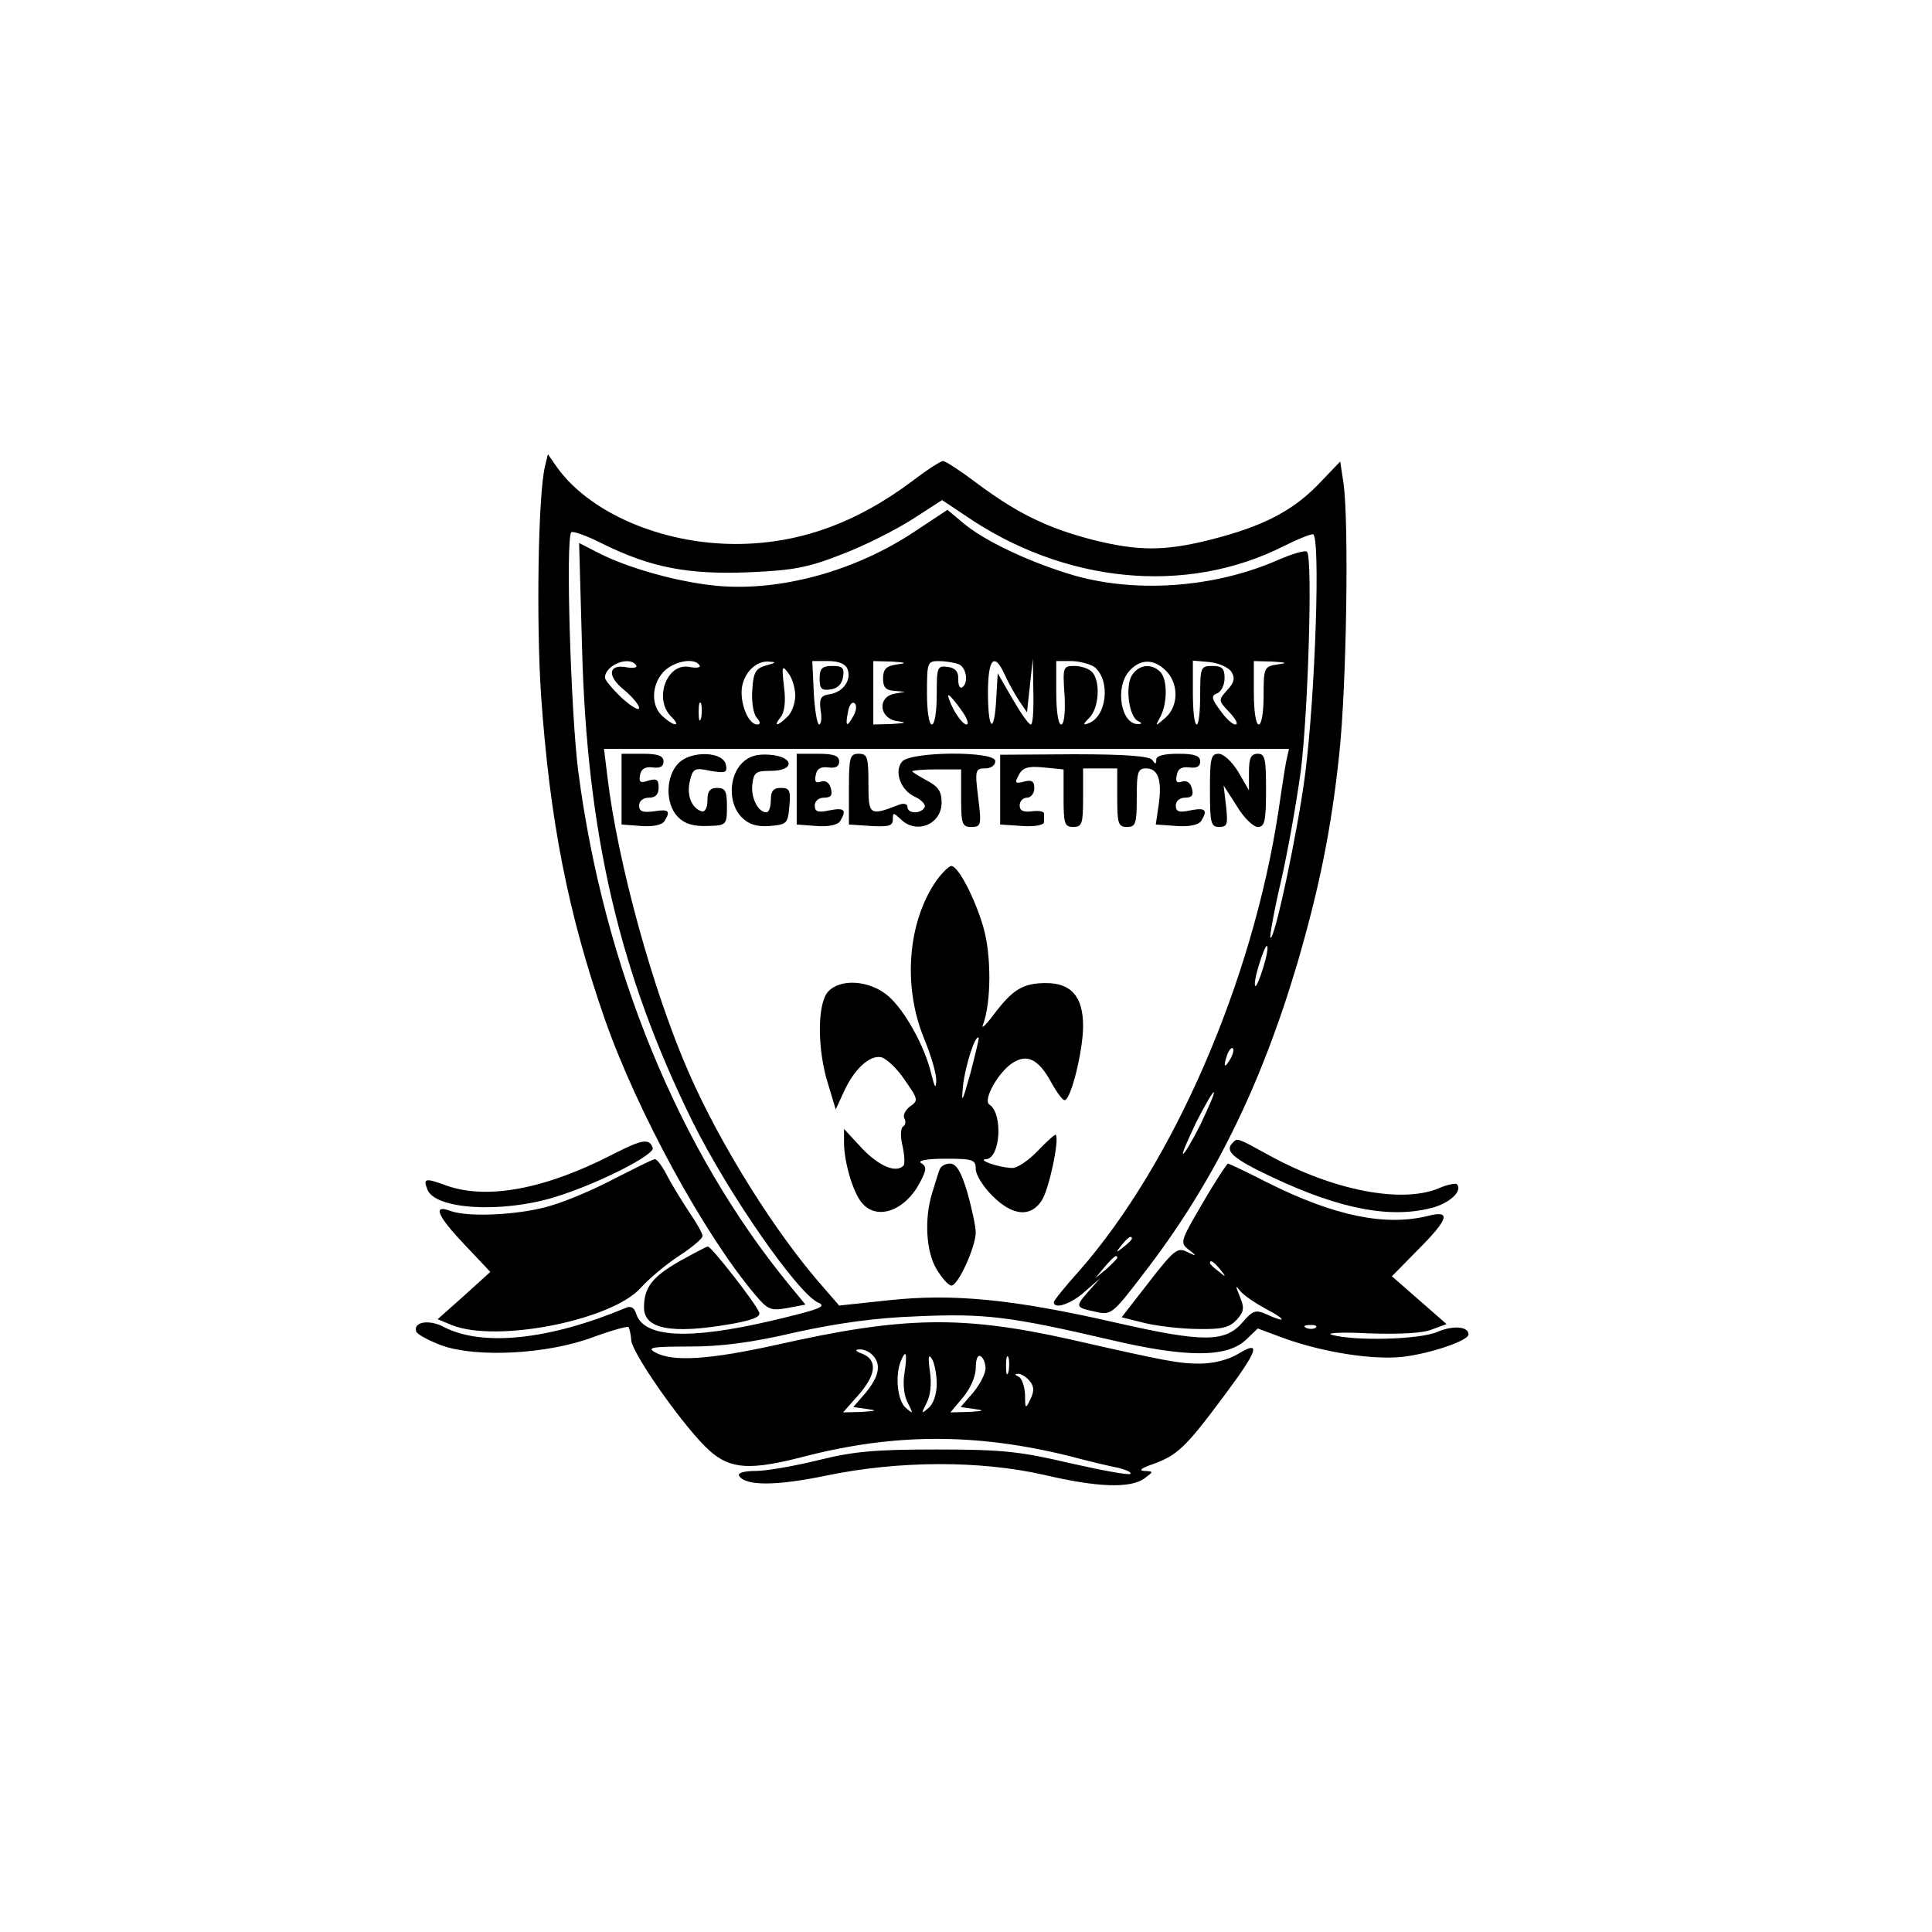 <?xml version="1.0" encoding="UTF-8" standalone="yes"?>
<svg version="1.0" xmlns="http://www.w3.org/2000/svg" width="100mm" height="100mm" viewBox="0 0 396 383" preserveAspectRatio="xMidYMid meet">
  <g transform="translate(0,383) scale(0.1,-0.1)" fill="#000000" stroke="none">
    <path d="M1117 2939 c-14 -58 -18 -317 -8 -469 18 -257 55 -447 131 -665 66
-188 203 -440 308 -564 26 -31 32 -33 66 -27 l37 7 -33 40 c-226 275 -381 653
-433 1055 -15 118 -26 476 -14 488 3 3 32 -7 65 -24 98 -48 173 -63 299 -58
93 4 122 10 191 37 45 17 110 50 143 71 l62 40 45 -30 c204 -141 455 -166 656
-64 26 13 53 24 59 24 16 0 5 -331 -16 -493 -15 -116 -63 -342 -71 -334 -2 2
7 53 21 113 14 60 32 162 41 227 15 116 25 439 13 451 -3 4 -30 -4 -60 -17
-132 -58 -298 -69 -429 -28 -87 27 -175 69 -217 105 l-31 26 -68 -45 c-122
-81 -274 -122 -402 -111 -79 7 -184 36 -246 68 l-39 20 6 -214 c10 -383 77
-669 227 -973 73 -147 215 -351 257 -370 19 -8 2 -14 -95 -37 -171 -40 -262
-35 -278 14 -4 13 -11 17 -22 12 -155 -65 -293 -80 -372 -39 -30 16 -63 11
-57 -9 2 -6 26 -19 53 -29 71 -25 215 -18 309 17 38 14 71 23 73 21 2 -2 5
-14 6 -28 4 -30 112 -183 161 -226 43 -38 84 -40 195 -11 183 47 349 48 540 1
41 -11 88 -22 104 -25 15 -4 26 -9 23 -12 -3 -3 -58 7 -124 22 -102 24 -139
28 -273 28 -127 0 -171 -4 -243 -22 -49 -12 -106 -22 -128 -22 -23 0 -38 -4
-34 -10 13 -21 76 -21 181 1 146 30 312 31 444 1 110 -26 178 -28 206 -7 19
14 19 14 -1 15 -12 1 -5 6 18 14 50 18 67 34 143 136 72 96 81 120 32 90 -20
-12 -51 -20 -78 -20 -43 0 -66 4 -268 50 -220 49 -341 47 -598 -11 -140 -31
-215 -36 -251 -16 -18 10 -7 12 70 12 65 0 128 8 217 29 87 19 164 30 251 33
137 6 188 0 394 -48 157 -37 240 -37 279 0 l24 23 54 -20 c80 -29 183 -45 244
-38 57 7 134 33 134 46 0 16 -31 19 -64 5 -37 -16 -170 -19 -216 -6 -14 4 20
6 75 3 62 -2 111 0 130 8 l30 11 -56 49 -56 49 53 54 c63 63 69 82 22 70 -88
-22 -192 -1 -330 68 -43 22 -79 39 -81 39 -2 0 -26 -36 -52 -81 -45 -77 -47
-81 -29 -95 18 -14 18 -15 -3 -5 -19 10 -27 4 -78 -62 l-56 -72 48 -12 c26 -6
75 -12 109 -12 49 -1 64 3 79 19 15 17 16 24 6 48 -9 22 -9 24 1 11 7 -9 31
-25 53 -37 42 -22 43 -30 1 -11 -22 10 -28 8 -48 -15 -36 -43 -81 -43 -261 -2
-210 48 -333 60 -464 46 l-103 -11 -32 37 c-96 108 -211 291 -276 440 -73 166
-146 430 -167 607 l-7 57 702 0 702 0 -6 -27 c-3 -16 -10 -62 -16 -103 -53
-347 -215 -720 -408 -940 -29 -32 -52 -61 -52 -64 0 -16 37 -3 64 22 l31 27
-24 -27 c-28 -32 -27 -33 16 -42 30 -7 34 -4 95 76 142 183 241 382 317 638
45 154 70 277 86 429 15 139 20 471 9 554 l-7 46 -46 -48 c-53 -54 -113 -85
-219 -112 -95 -24 -149 -24 -244 0 -92 24 -153 54 -235 115 -33 25 -65 46 -70
46 -5 0 -33 -18 -63 -41 -116 -87 -234 -129 -362 -129 -153 0 -303 65 -369
161 l-16 23 -6 -25z m187 -408 c3 -4 -5 -6 -18 -4 -39 8 -43 -17 -7 -46 17
-14 31 -31 31 -37 0 -7 -16 3 -35 20 -19 18 -35 37 -35 42 0 26 51 46 64 25z
m130 0 c3 -4 -6 -6 -21 -3 -46 9 -74 -66 -37 -102 21 -21 6 -21 -18 1 -24 21
-23 64 2 91 21 22 64 30 74 13z m136 0 c-21 -6 -26 -14 -28 -50 -2 -23 2 -49
9 -57 8 -9 8 -14 1 -14 -16 0 -32 34 -32 66 0 34 26 64 54 63 18 -1 18 -2 -4
-8z m167 -7 c9 -23 -9 -48 -37 -52 -18 -3 -21 -9 -18 -33 3 -16 1 -29 -3 -29
-4 0 -9 29 -11 65 l-3 65 33 0 c21 0 35 -6 39 -16z m101 9 c-22 -3 -28 -10
-28 -29 0 -18 6 -24 23 -25 l22 -2 -22 -4 c-35 -7 -31 -50 5 -56 22 -3 20 -4
-10 -6 l-38 -1 0 65 0 65 38 -1 c30 -2 32 -3 10 -6z m126 1 c17 -6 22 -39 8
-48 -5 -3 -8 5 -8 17 1 15 -6 23 -21 25 -22 3 -23 0 -23 -57 0 -34 -4 -61 -10
-61 -6 0 -10 28 -10 65 0 62 1 65 24 65 13 0 31 -3 40 -6z m95 -21 c7 -16 20
-39 29 -53 l17 -25 6 55 6 55 1 -67 c1 -38 -1 -68 -5 -68 -5 0 -21 24 -38 53
l-30 52 -3 -52 c-4 -75 -17 -66 -17 12 0 70 13 84 34 38z m184 15 c34 -27 26
-103 -13 -116 -11 -4 -10 -1 3 12 20 20 23 76 5 94 -7 7 -23 12 -36 12 -23 0
-24 -2 -20 -60 2 -36 -1 -60 -7 -60 -6 0 -10 28 -10 65 l0 65 31 0 c16 0 38
-6 47 -12z m147 -8 c26 -26 26 -72 -1 -96 -22 -19 -22 -19 -10 3 14 28 14 76
-1 91 -19 19 -46 14 -59 -9 -13 -25 -4 -85 14 -92 8 -4 8 -6 1 -6 -36 -3 -50
75 -19 109 23 25 50 25 75 0z m134 -2 c8 -13 6 -22 -9 -38 -18 -20 -18 -21 5
-45 13 -14 19 -25 12 -25 -6 0 -20 13 -31 29 -18 24 -19 30 -6 35 8 3 15 17
15 31 0 20 -5 25 -25 25 -24 0 -25 -3 -25 -60 0 -33 -3 -60 -7 -60 -5 0 -8 29
-8 65 l0 66 34 -3 c19 -2 39 -11 45 -20z m94 15 c-27 -4 -28 -7 -28 -64 0 -33
-4 -59 -10 -59 -6 0 -10 28 -10 65 l0 65 38 -1 c30 -2 32 -3 10 -6z m-988 -64
c0 -15 -7 -35 -16 -43 -20 -20 -30 -21 -14 -1 8 10 11 32 7 62 -5 43 -4 46 9
28 8 -10 14 -31 14 -46z m340 -29 c12 -16 17 -30 11 -30 -6 0 -17 14 -26 30
-9 17 -13 30 -11 30 3 0 14 -13 26 -30z m-533 -17 c-3 -10 -5 -4 -5 12 0 17 2
24 5 18 2 -7 2 -21 0 -30z m313 6 c-14 -26 -18 -24 -12 6 2 14 8 22 13 19 5
-3 5 -14 -1 -25z m839 -518 c-7 -23 -14 -39 -16 -37 -3 2 1 23 8 45 7 23 14
39 16 37 3 -2 -1 -23 -8 -45z m-68 -188 c-12 -20 -14 -14 -5 12 4 9 9 14 11
11 3 -2 0 -13 -6 -23z m-60 -132 c-17 -34 -33 -61 -36 -61 -3 0 10 29 27 65
18 35 34 63 36 61 2 -2 -11 -31 -27 -65z m-141 -235 c0 -2 -8 -10 -17 -17 -16
-13 -17 -12 -4 4 13 16 21 21 21 13z m-30 -39 c0 -2 -10 -12 -22 -23 l-23 -19
19 23 c18 21 26 27 26 19z m211 -24 c13 -16 12 -17 -3 -4 -10 7 -18 15 -18 17
0 8 8 3 21 -13z m196 -119 c-3 -3 -12 -4 -19 -1 -8 3 -5 6 6 6 11 1 17 -2 13
-5z m-909 -56 c19 -19 14 -44 -13 -77 l-26 -30 28 -4 c22 -3 20 -4 -11 -6
l-38 -1 31 35 c37 42 40 72 9 85 -14 5 -17 9 -7 9 8 1 20 -4 27 -11z m66 -37
c-4 -23 -1 -48 7 -62 11 -22 11 -23 -4 -10 -17 13 -23 65 -11 95 11 28 14 17
8 -23z m66 -22 c0 -22 -7 -42 -17 -50 -15 -13 -15 -12 -4 10 8 15 11 39 7 65
-4 29 -3 37 4 26 5 -8 10 -31 10 -51z m100 31 c0 -10 -11 -32 -25 -49 l-26
-30 28 -4 c22 -3 20 -4 -10 -6 l-39 -1 26 31 c15 18 26 43 26 60 0 18 4 28 10
24 6 -3 10 -15 10 -25z m47 -7 c-3 -10 -5 -4 -5 12 0 17 2 24 5 18 2 -7 2 -21
0 -30z m43 -18 c10 -12 10 -21 2 -38 -10 -21 -11 -20 -11 10 -1 17 -7 34 -13
36 -8 4 -9 6 -2 6 6 1 17 -6 24 -14z"/>
    <path d="M1680 2504 c0 -21 4 -25 23 -22 14 2 23 11 25 26 3 18 -1 22 -22 22
-21 0 -26 -5 -26 -26z"/>
    <path d="M1274 2278 l0 -73 40 -3 c24 -2 43 2 48 10 13 21 9 25 -22 20 -23 -3
-30 0 -30 12 0 9 8 16 20 16 14 0 20 7 20 21 0 16 -4 19 -21 14 -17 -6 -20 -3
-17 12 2 12 11 17 26 15 15 -2 22 2 22 12 0 12 -11 16 -43 16 l-43 0 0 -72z"/>
    <path d="M1391 2331 c-27 -27 -28 -84 -1 -111 14 -14 32 -19 60 -18 39 1 40 2
40 40 0 31 -3 38 -20 38 -15 0 -20 -7 -20 -26 0 -15 -5 -24 -12 -22 -21 7 -31
34 -24 62 6 26 10 28 42 21 31 -5 35 -4 32 12 -5 28 -71 30 -97 4z"/>
    <path d="M1521 2331 c-28 -28 -28 -84 -1 -111 15 -15 31 -20 58 -18 35 3 37 5
40 41 3 32 0 37 -17 37 -16 0 -21 -6 -21 -25 0 -14 -4 -25 -9 -25 -17 0 -32
29 -29 57 3 25 7 28 38 28 50 0 48 29 -2 33 -27 2 -43 -3 -57 -17z"/>
    <path d="M1633 2278 l0 -73 40 -3 c25 -2 44 2 49 10 14 23 9 28 -22 22 -23 -5
-30 -3 -30 10 0 9 8 16 19 16 14 0 18 5 14 19 -3 12 -11 17 -20 14 -11 -4 -14
0 -11 13 2 13 10 18 26 16 15 -2 22 2 22 12 0 12 -11 16 -43 16 l-44 0 0 -72z"/>
    <path d="M1740 2278 l0 -73 45 -3 c36 -2 45 0 45 13 0 15 1 15 16 1 32 -32 84
-11 84 34 0 23 -7 33 -30 45 -16 9 -30 17 -30 19 0 2 23 4 50 4 l50 0 0 -59
c0 -53 2 -59 21 -59 20 0 21 4 14 60 -7 56 -6 60 14 60 12 0 21 6 21 15 0 21
-173 20 -191 -1 -17 -20 -3 -59 26 -72 15 -7 23 -17 20 -22 -8 -14 -35 -13
-35 1 0 6 -7 8 -16 5 -62 -24 -64 -23 -64 43 0 54 -2 61 -20 61 -18 0 -20 -7
-20 -72z"/>
    <path d="M2050 2277 l0 -72 45 -3 c26 -2 45 2 45 8 0 5 0 13 0 18 -1 4 -12 6
-25 4 -17 -2 -25 1 -25 12 0 9 7 16 15 16 8 0 15 9 15 19 0 15 -5 18 -21 14
-18 -5 -20 -3 -11 13 8 16 19 19 51 16 l41 -4 0 -59 c0 -52 2 -59 20 -59 18 0
20 7 20 60 l0 60 35 0 35 0 0 -60 c0 -53 2 -60 20 -60 18 0 20 7 20 60 0 52 2
60 19 60 25 0 33 -24 26 -74 l-6 -41 42 -3 c26 -2 45 2 51 10 14 23 9 28 -22
22 -23 -5 -30 -3 -30 10 0 9 8 16 19 16 14 0 18 5 14 19 -3 12 -11 17 -20 14
-11 -4 -14 0 -11 13 2 13 10 18 26 16 15 -2 22 2 22 12 0 12 -11 16 -45 16
-29 0 -45 -4 -45 -12 0 -10 -2 -10 -8 -1 -5 8 -52 12 -160 12 l-152 -1 0 -71z"/>
    <path d="M2480 2275 c0 -67 2 -75 19 -75 17 0 18 6 14 43 l-5 42 27 -42 c14
-24 34 -43 43 -43 14 0 17 11 17 75 0 65 -2 75 -17 75 -14 0 -18 -9 -18 -37
l0 -38 -22 38 c-13 21 -30 37 -40 37 -16 0 -18 -9 -18 -75z"/>
    <path d="M1920 2091 c-59 -84 -70 -215 -27 -322 15 -36 27 -76 26 -90 -1 -17
-3 -13 -10 14 -13 57 -55 132 -89 161 -38 32 -98 36 -123 8 -22 -25 -22 -118
0 -188 l16 -53 17 37 c21 46 53 75 76 70 10 -2 32 -22 48 -46 28 -40 29 -43
11 -55 -10 -8 -15 -19 -11 -25 3 -6 2 -13 -3 -16 -5 -3 -6 -21 -1 -40 4 -19 5
-37 2 -40 -15 -16 -49 -2 -84 34 l-38 41 0 -28 c0 -40 19 -105 38 -125 31 -35
88 -14 118 44 13 25 14 32 2 39 -8 5 11 9 50 9 56 0 62 -2 62 -21 0 -12 15
-36 34 -55 41 -41 78 -45 101 -10 15 22 37 126 29 135 -1 2 -18 -13 -37 -33
-19 -20 -43 -36 -53 -35 -28 1 -72 17 -53 18 30 2 35 94 7 112 -14 9 18 66 47
85 30 20 54 8 80 -40 11 -20 23 -36 27 -36 13 0 38 101 38 152 0 60 -24 88
-76 88 -47 0 -68 -13 -106 -63 -17 -23 -28 -33 -23 -22 17 46 17 142 1 198
-17 60 -52 127 -66 127 -5 0 -18 -13 -30 -29z m69 -396 c-17 -61 -19 -64 -15
-24 5 41 25 104 32 97 1 -2 -7 -34 -17 -73z"/>
    <path d="M1258 1530 c-139 -72 -259 -95 -343 -65 -44 16 -48 15 -39 -8 15 -41
152 -49 260 -16 89 27 206 87 202 101 -7 20 -21 18 -80 -12z"/>
    <path d="M2527 1553 c-18 -17 0 -33 81 -71 142 -67 247 -86 333 -61 34 11 57
34 45 47 -3 2 -20 -1 -38 -9 -76 -31 -215 -4 -345 67 -67 37 -67 37 -76 27z"/>
    <path d="M1263 1481 c-39 -21 -97 -46 -130 -56 -61 -20 -172 -26 -210 -12 -37
14 -27 -10 30 -70 l52 -55 -54 -49 -54 -48 29 -12 c92 -37 329 10 388 77 17
19 52 48 78 65 26 17 48 35 48 41 0 5 -13 28 -29 51 -15 23 -36 57 -45 75 -9
17 -20 32 -24 31 -4 0 -39 -18 -79 -38z"/>
    <path d="M1926 1498 c-3 -7 -9 -28 -15 -47 -17 -54 -13 -122 9 -158 11 -18 24
-33 30 -33 14 0 49 78 50 108 0 13 -8 50 -17 82 -13 44 -23 60 -36 60 -10 0
-19 -6 -21 -12z"/>
    <path d="M1393 1310 c-56 -32 -73 -54 -73 -95 0 -44 56 -55 177 -34 46 8 63
15 59 24 -7 19 -98 135 -105 135 -3 0 -29 -14 -58 -30z"/>
  </g>
</svg>